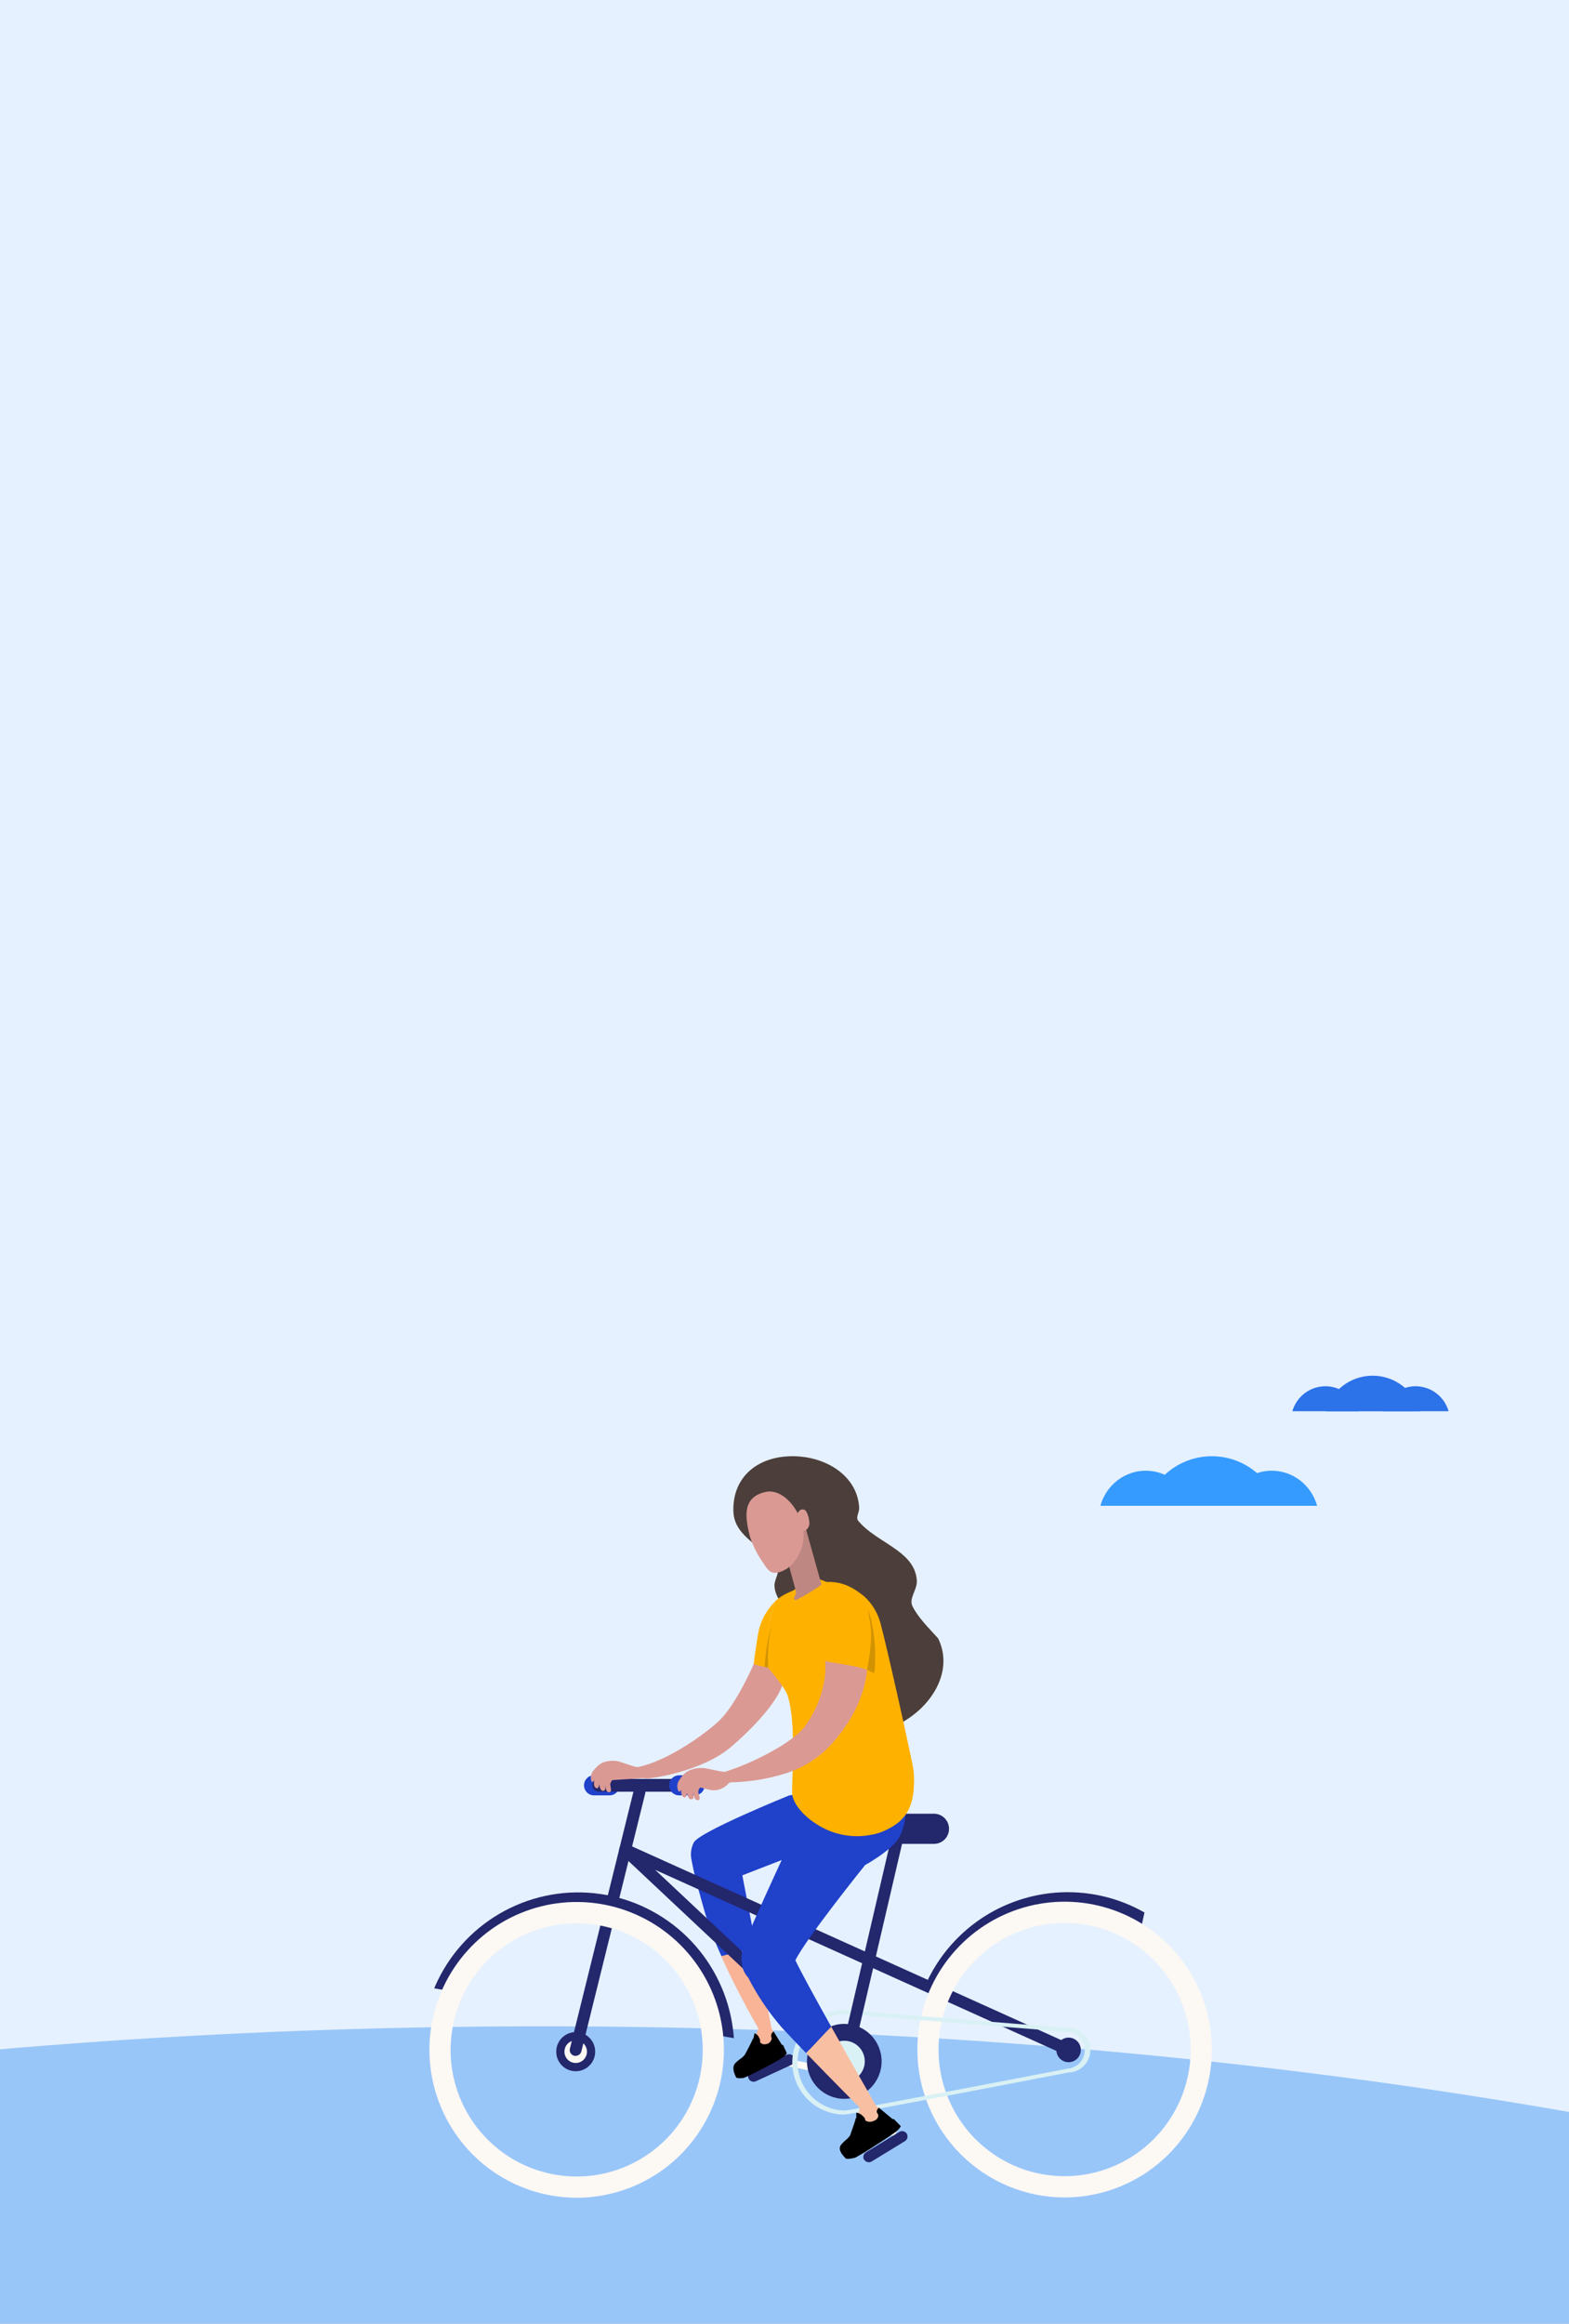 <svg width="760" height="1125" viewBox="0 0 760 1125" fill="none" xmlns="http://www.w3.org/2000/svg">
<rect x="0" y="0" width="760" height="1125" fill="#808080" stroke="none"/>
<g clip-path="url(#clip0_2327_3221)">
<rect width="760" height="1125" fill="#E5F1FE"/>
<path d="M786.677 1027.3V1176H-718C-497.896 1057.79 -140.638 980.985 262.723 980.985C450.352 980.985 628.106 997.582 786.677 1027.3Z" fill="#99C6F9"/>
<path d="M555 712C550.03 712.001 545.195 713.66 541.226 716.727C537.257 719.794 534.37 724.102 533 729H577C575.629 724.103 572.741 719.795 568.773 716.729C564.804 713.662 559.97 712.002 555 712Z" fill="#359BFF"/>
<path d="M616.005 712C611.033 711.999 606.197 713.658 602.226 716.725C598.256 719.792 595.369 724.101 594 729H638C636.632 724.103 633.746 719.795 629.777 716.728C625.809 713.661 620.974 712.001 616.005 712Z" fill="#359BFF"/>
<path d="M586.954 705C579.731 705.008 572.707 707.355 566.943 711.684C561.178 716.014 556.986 722.092 555 729H619C617.009 722.076 612.804 715.987 607.021 711.656C601.237 707.325 594.192 704.988 586.954 705Z" fill="#359BFF"/>
<path d="M642.009 671.111C638.388 671.116 634.866 672.3 631.978 674.484C629.089 676.668 626.991 679.733 626 683.216H658.032C657.04 679.731 654.94 676.664 652.049 674.48C649.157 672.296 645.633 671.113 642.009 671.111Z" fill="#2C72E9"/>
<path d="M685.704 671.111C682.08 671.113 678.556 672.296 675.665 674.48C672.774 676.664 670.673 679.731 669.682 683.216H701.673C700.684 679.74 698.592 676.68 695.711 674.496C692.831 672.313 689.319 671.125 685.704 671.111Z" fill="#2C72E9"/>
<path d="M664.88 666C659.713 666.004 654.687 667.688 650.561 670.799C646.436 673.909 643.434 678.276 642.01 683.242H687.75C686.325 678.276 683.324 673.909 679.198 670.799C675.073 667.688 670.047 666.004 664.88 666Z" fill="#2C72E9"/>
<g clip-path="url(#clip1_2327_3221)">
<path d="M454.393 793.149C449.683 787.957 444.546 782.891 441.951 777.521C440.174 773.792 444.315 769.635 444.102 765.354C443.746 758.61 439.623 754.221 434.38 750.386C428.266 745.908 420.641 742.179 415.736 736.292C414.331 734.615 416.287 732.153 416.18 729.994C415.38 714.134 399.277 704.411 382.41 705.018C365.543 705.624 354.488 716.311 355.27 732.171C355.892 744.463 370.555 748.958 376.332 758.307C378.109 761.072 374.963 764.533 375.141 767.833C375.514 775.451 383.335 780.464 385.93 786.833C386.278 787.687 386.522 788.579 386.658 789.492C387.6 796.182 384.01 810.293 384.365 817.447C384.411 823.278 386.69 828.867 390.728 833.058C410.279 845.724 433.26 839.623 446.377 826.796C455.797 817.554 460.151 804.834 454.393 793.149Z" fill="#4C3E3A"/>
<path d="M373.701 996.314C373.603 996.464 373.526 996.626 373.47 996.796C373.389 996.984 373.349 997.188 373.352 997.393C373.356 997.599 373.403 997.801 373.49 997.987C373.578 998.172 373.704 998.337 373.86 998.47C374.015 998.603 374.198 998.701 374.395 998.758L406.387 1005.38C406.827 1005.44 407.277 1005.34 407.645 1005.09C408.014 1004.84 408.275 1004.46 408.377 1004.02C408.458 1003.83 408.499 1003.63 408.495 1003.42C408.492 1003.22 408.445 1003.02 408.357 1002.83C408.27 1002.64 408.144 1002.48 407.988 1002.35C407.832 1002.21 407.65 1002.12 407.453 1002.06L375.461 995.458C375.116 995.412 374.766 995.469 374.453 995.621C374.14 995.773 373.879 996.014 373.701 996.314Z" fill="#FCF8F4"/>
<path d="M362.611 1006.27C362.758 1006.59 362.967 1006.88 363.226 1007.12C363.485 1007.36 363.788 1007.54 364.118 1007.66C364.449 1007.78 364.8 1007.84 365.151 1007.82C365.502 1007.81 365.847 1007.72 366.166 1007.57L383.388 999.632C383.708 999.485 383.995 999.275 384.233 999.015C384.471 998.755 384.656 998.451 384.777 998.119C384.897 997.788 384.951 997.435 384.936 997.083C384.92 996.73 384.835 996.384 384.686 996.064C384.538 995.744 384.329 995.455 384.071 995.216C383.812 994.977 383.509 994.791 383.178 994.67C382.848 994.549 382.497 994.495 382.145 994.511C381.794 994.526 381.449 994.612 381.131 994.762L363.908 1002.72C363.587 1002.86 363.298 1003.07 363.059 1003.33C362.819 1003.59 362.633 1003.9 362.513 1004.23C362.392 1004.56 362.338 1004.91 362.355 1005.27C362.372 1005.62 362.459 1005.97 362.611 1006.29V1006.27Z" fill="#23276C"/>
<path d="M367.356 982.077L362.931 992.675C361.948 993.795 361.051 994.987 360.247 996.243C359.625 997.242 359.251 998.169 359.625 998.58C359.878 998.764 360.169 998.888 360.477 998.944C360.785 999 361.101 998.985 361.402 998.901C362.986 998.585 364.526 998.076 365.987 997.384L372.03 991.622C372.03 991.622 372.581 991.354 373.292 990.926C374.519 990.213 376.207 989.035 376.349 988C376.248 986.773 375.845 985.59 375.176 984.557C374.745 983.736 374.271 982.938 373.755 982.167L366.147 942.775L349.298 947.021C357.385 965.004 367.356 982.077 367.356 982.077Z" fill="#F9B498"/>
<path d="M436.53 864.332L392.772 867.418L382.286 869.202C382.286 869.202 338.883 886.739 336.075 891.966C334.711 894.6 334.327 897.636 334.991 900.529C336.377 908.254 338.759 916.407 341.407 925.756C343.583 933.019 346.268 940.119 349.441 947.003L366.29 942.757L359.572 907.897L405.516 890.057C405.516 890.057 424.587 891.342 430.63 887.024C438.272 881.476 436.53 864.332 436.53 864.332Z" fill="#2041CA"/>
<path d="M379.264 989.981H378.749L374.732 983.54C374.732 983.54 374.608 983.416 373.826 984.379C373.623 984.745 373.517 985.156 373.517 985.574C373.517 985.993 373.623 986.404 373.826 986.77L373.666 987.376C373.491 987.979 373.14 988.515 372.658 988.916C372.177 989.317 371.587 989.563 370.964 989.624C370.465 989.75 369.941 989.733 369.451 989.576C368.961 989.418 368.525 989.126 368.191 988.732V987.893C368.191 987.893 368.369 987.608 367.516 986.109C367.1 985.271 366.372 984.63 365.49 984.325L364.957 986.787C364.957 986.787 364.512 987.144 364.53 987.376C364.548 987.608 360.975 994.512 360.744 994.798C360.298 995.335 359.804 995.83 359.269 996.278C358.125 997.039 357.06 997.911 356.088 998.883C355.708 999.364 355.448 999.929 355.327 1000.53C355.207 1001.13 355.23 1001.75 355.395 1002.34V1002.81C355.707 1003.81 356.093 1004.79 356.55 1005.73C356.55 1005.73 356.905 1006.38 360.193 1006C363.408 1004.63 366.546 1003.09 369.596 1001.38C373.417 999.472 377.291 997.295 378.482 996.528C380.722 995.083 381.13 994.031 381.13 994.031L379.264 989.981Z" fill="black"/>
<path d="M282.879 864.332C282.884 865.62 283.397 866.854 284.307 867.764C285.216 868.673 286.448 869.184 287.731 869.184H295.232C295.868 869.186 296.499 869.063 297.087 868.82C297.676 868.577 298.211 868.22 298.662 867.769C299.113 867.318 299.47 866.783 299.714 866.193C299.958 865.603 300.084 864.97 300.084 864.332C300.084 863.04 299.573 861.801 298.663 860.888C297.753 859.974 296.519 859.461 295.232 859.461H287.731C286.445 859.461 285.21 859.974 284.3 860.888C283.391 861.801 282.879 863.04 282.879 864.332Z" fill="#2041CA"/>
<path d="M278.862 1002.74C284.075 1002.74 288.3 998.495 288.3 993.263C288.3 988.031 284.075 983.79 278.862 983.79C273.65 983.79 269.425 988.031 269.425 993.263C269.425 998.495 273.65 1002.74 278.862 1002.74Z" fill="#23276C"/>
<path d="M409.923 998.954C410.314 998.956 410.701 998.876 411.059 998.72C411.417 998.563 411.738 998.333 412.003 998.045C412.261 997.77 412.463 997.446 412.597 997.093C412.731 996.739 412.794 996.363 412.782 995.985C412.771 995.607 412.685 995.235 412.53 994.89C412.375 994.546 412.153 994.235 411.878 993.977L317.36 905.239L516.422 995.03C517.115 995.342 517.903 995.365 518.613 995.094C519.323 994.823 519.896 994.28 520.207 993.584C520.518 992.889 520.542 992.098 520.272 991.385C520.002 990.673 519.461 990.097 518.768 989.784L304.012 892.912C303.392 892.626 302.691 892.571 302.035 892.759C301.378 892.946 300.81 893.362 300.433 893.932C300.055 894.503 299.894 895.19 299.976 895.869C300.059 896.549 300.381 897.177 300.884 897.639L407.968 998.187C408.498 998.685 409.198 998.96 409.923 998.954Z" fill="#23276C"/>
<path d="M210.79 961.49C217.234 946.798 228.15 934.534 241.972 926.459C255.794 918.384 271.809 914.914 287.719 916.548C303.628 918.181 318.612 924.833 330.519 935.549C342.426 946.265 350.643 960.493 353.991 976.19C354.64 979.257 355.103 982.361 355.377 985.485L355.484 986.716L347.432 985.378V984.664C347.182 982.381 346.814 980.112 346.33 977.867C343.36 963.94 336.107 951.301 325.596 941.734C315.084 932.167 301.845 926.154 287.746 924.546C273.648 922.937 259.402 925.814 247.02 932.769C234.637 939.724 224.744 950.407 218.735 963.31L218.415 963.952L210.364 962.614L210.79 961.49Z" fill="#23276C"/>
<path d="M455.797 963.47C453.362 962.453 450.927 961.472 448.457 960.562C452.78 950.979 459.044 942.404 466.85 935.385C474.657 928.366 483.834 923.056 493.798 919.793C503.762 916.53 514.293 915.387 524.722 916.435C535.15 917.483 545.247 920.7 554.368 925.881C553.799 928.592 553.177 931.233 552.591 934.016C544.449 928.984 535.336 925.745 525.854 924.513C516.372 923.28 506.737 924.083 497.587 926.867C488.437 929.652 479.98 934.354 472.776 940.664C465.572 946.974 459.785 954.747 455.797 963.47Z" fill="#23276C"/>
<path d="M278.863 998.74C281.876 998.74 284.319 996.288 284.319 993.263C284.319 990.239 281.876 987.786 278.863 987.786C275.849 987.786 273.406 990.239 273.406 993.263C273.406 996.288 275.849 998.74 278.863 998.74Z" fill="#FCF8F4"/>
<path d="M449.274 992.246C449.274 979.064 453.168 966.178 460.465 955.217C467.761 944.256 478.131 935.713 490.265 930.669C502.398 925.624 515.749 924.304 528.63 926.876C541.51 929.448 553.342 935.795 562.628 945.117C571.915 954.438 578.239 966.314 580.801 979.243C583.363 992.172 582.048 1005.57 577.022 1017.75C571.996 1029.93 563.486 1040.34 552.566 1047.66C541.646 1054.99 528.808 1058.9 515.675 1058.9C498.07 1058.88 481.192 1051.85 468.743 1039.36C456.295 1026.86 449.293 1009.92 449.274 992.246ZM454.606 992.246C454.606 1004.37 458.188 1016.22 464.898 1026.3C471.608 1036.38 481.146 1044.24 492.305 1048.88C503.464 1053.52 515.743 1054.73 527.589 1052.37C539.436 1050 550.317 1044.16 558.858 1035.59C567.399 1027.02 573.215 1016.1 575.571 1004.21C577.928 992.314 576.718 979.989 572.096 968.788C567.474 957.587 559.647 948.014 549.604 941.278C539.561 934.542 527.754 930.947 515.675 930.947C499.483 930.961 483.958 937.424 472.508 948.917C461.059 960.41 454.62 975.993 454.606 992.246Z" fill="#FCF8F4"/>
<path d="M444.351 992.246C444.351 978.087 448.534 964.245 456.371 952.471C464.208 940.698 475.348 931.522 488.38 926.103C501.413 920.684 515.754 919.267 529.59 922.029C543.426 924.791 556.135 931.61 566.109 941.622C576.084 951.635 582.877 964.392 585.629 978.279C588.381 992.167 586.969 1006.56 581.571 1019.64C576.172 1032.73 567.03 1043.91 555.301 1051.77C543.572 1059.64 529.782 1063.84 515.675 1063.84C496.766 1063.82 478.638 1056.27 465.267 1042.84C451.896 1029.42 444.374 1011.23 444.351 992.246ZM450.091 992.246C450.091 1005.27 453.938 1017.99 461.144 1028.82C468.351 1039.65 478.593 1048.08 490.577 1053.07C502.561 1058.05 515.748 1059.35 528.47 1056.81C541.192 1054.27 552.878 1048 562.05 1038.8C571.222 1029.59 577.468 1017.86 579.999 1005.09C582.53 992.319 581.231 979.083 576.267 967.054C571.303 955.025 562.897 944.744 552.112 937.51C541.326 930.277 528.647 926.416 515.675 926.416C498.289 926.439 481.621 933.383 469.326 945.723C457.032 958.064 450.115 974.794 450.091 992.246Z" fill="#FCF8F4"/>
<path d="M511.676 992.407C511.676 993.585 512.024 994.737 512.677 995.717C513.329 996.697 514.256 997.461 515.341 997.912C516.426 998.363 517.619 998.481 518.771 998.251C519.922 998.021 520.98 997.454 521.81 996.62C522.64 995.787 523.206 994.725 523.435 993.569C523.664 992.414 523.546 991.215 523.097 990.127C522.648 989.038 521.887 988.107 520.911 987.452C519.934 986.798 518.787 986.448 517.613 986.448C516.04 986.453 514.532 987.082 513.42 988.199C512.308 989.315 511.681 990.828 511.676 992.407Z" fill="#23276C"/>
<path d="M408.964 1016.1C418.947 1016.1 427.039 1007.98 427.039 997.955C427.039 987.935 418.947 979.812 408.964 979.812C398.981 979.812 390.888 987.935 390.888 997.955C390.888 1007.98 398.981 1016.1 408.964 1016.1Z" fill="#23276C"/>
<path d="M383.779 998.419C383.784 991.714 386.438 985.285 391.159 980.543C395.881 975.8 402.284 973.131 408.964 973.122C410.155 973.122 504.94 980.811 515.746 981.685C516.222 981.607 516.704 981.565 517.186 981.56C518.612 981.546 520.027 981.814 521.35 982.349C522.673 982.884 523.878 983.675 524.896 984.677C525.914 985.679 526.726 986.873 527.285 988.19C527.843 989.507 528.138 990.922 528.152 992.353C528.166 993.785 527.899 995.205 527.366 996.533C526.834 997.861 526.045 999.07 525.047 1000.09C524.048 1001.11 522.859 1001.93 521.547 1002.49C520.235 1003.05 518.825 1003.35 517.399 1003.36C506.629 1005.45 412.074 1023.72 408.981 1023.72C402.299 1023.71 395.891 1021.05 391.166 1016.3C386.44 1011.56 383.784 1005.13 383.779 998.419ZM515.817 983.612L514.804 983.737V983.522C478.351 980.579 410.403 975.084 408.981 975.03C402.915 975.199 397.154 977.736 392.923 982.102C388.692 986.468 386.324 992.319 386.324 998.41C386.324 1004.5 388.692 1010.35 392.923 1014.72C397.154 1019.08 402.915 1021.62 408.981 1021.79C411.719 1021.79 487.895 1007.11 517.204 1001.47C518.371 1001.38 519.509 1001.06 520.552 1000.53C521.596 999.996 522.526 999.264 523.287 998.371C524.049 997.479 524.628 996.445 524.992 995.329C525.355 994.212 525.496 993.034 525.406 991.863C525.316 990.691 524.998 989.549 524.468 988.501C523.938 987.454 523.208 986.521 522.319 985.756C521.431 984.992 520.401 984.411 519.288 984.046C518.176 983.681 517.002 983.539 515.835 983.63L515.817 983.612Z" fill="#D9F1F4"/>
<path d="M408.981 1003.02C409.625 1003.02 410.249 1002.8 410.753 1002.4C411.256 1002 411.609 1001.44 411.754 1000.81L438.645 885.33C438.817 884.587 438.688 883.806 438.287 883.158C437.885 882.511 437.244 882.05 436.504 881.877C435.764 881.705 434.985 881.834 434.34 882.237C433.695 882.641 433.236 883.284 433.064 884.027L406.173 999.507C406.089 999.875 406.078 1000.26 406.14 1000.63C406.203 1001 406.338 1001.36 406.538 1001.68C406.737 1002 406.998 1002.27 407.304 1002.49C407.611 1002.71 407.957 1002.87 408.324 1002.95C408.539 1003 408.76 1003.03 408.981 1003.02Z" fill="#23276C"/>
<path d="M411.203 885.365C411.203 887.301 411.969 889.156 413.332 890.525C414.696 891.893 416.545 892.662 418.472 892.662H452.42C454.348 892.662 456.197 891.893 457.56 890.525C458.923 889.156 459.689 887.301 459.689 885.365C459.689 883.43 458.923 881.574 457.56 880.206C456.197 878.837 454.348 878.069 452.42 878.069H418.472C416.545 878.069 414.696 878.837 413.332 880.206C411.969 881.574 411.203 883.43 411.203 885.365Z" fill="#23276C"/>
<path d="M278.862 995.279C279.502 995.273 280.121 995.051 280.62 994.65C281.119 994.249 281.47 993.692 281.617 993.067L312.543 868.185C312.634 867.818 312.652 867.437 312.597 867.064C312.541 866.69 312.412 866.331 312.219 866.007C312.025 865.683 311.769 865.401 311.466 865.176C311.164 864.951 310.82 864.789 310.455 864.697C309.717 864.513 308.936 864.63 308.285 865.023C307.633 865.416 307.164 866.053 306.98 866.794L276.054 991.783C275.964 992.149 275.947 992.53 276.003 992.904C276.06 993.277 276.189 993.635 276.384 993.959C276.579 994.282 276.835 994.563 277.139 994.787C277.442 995.01 277.786 995.172 278.151 995.261C278.387 995.295 278.626 995.301 278.862 995.279Z" fill="#23276C"/>
<path d="M212.923 992.407C212.927 979.225 216.824 966.341 224.123 955.382C231.421 944.424 241.793 935.884 253.926 930.842C266.06 925.8 279.411 924.483 292.29 927.056C305.169 929.63 316.999 935.979 326.284 945.301C335.569 954.624 341.891 966.5 344.452 979.428C347.012 992.357 345.696 1005.76 340.67 1017.94C335.644 1030.11 327.133 1040.52 316.214 1047.84C305.294 1055.17 292.457 1059.08 279.325 1059.08C261.718 1059.05 244.84 1052.02 232.392 1039.52C219.944 1027.02 212.942 1010.08 212.923 992.407ZM218.255 992.407C218.255 1004.53 221.837 1016.38 228.547 1026.46C235.258 1036.54 244.796 1044.4 255.955 1049.04C267.113 1053.68 279.393 1054.89 291.239 1052.53C303.085 1050.16 313.967 1044.32 322.507 1035.75C331.048 1027.18 336.864 1016.26 339.221 1004.37C341.577 992.475 340.368 980.15 335.746 968.949C331.123 957.748 323.296 948.174 313.253 941.438C303.21 934.703 291.403 931.108 279.325 931.108C263.134 931.127 247.612 937.591 236.163 949.083C224.714 960.574 218.274 976.155 218.255 992.407Z" fill="#FCF8F4"/>
<path d="M208 992.407C207.996 978.246 212.177 964.403 220.012 952.627C227.847 940.851 238.985 931.672 252.018 926.251C265.05 920.829 279.392 919.409 293.228 922.17C307.065 924.93 319.776 931.747 329.752 941.759C339.729 951.771 346.524 964.527 349.277 978.415C352.031 992.304 350.62 1006.7 345.222 1019.78C339.824 1032.87 330.682 1044.05 318.952 1051.92C307.223 1059.78 293.432 1063.98 279.325 1063.98C260.417 1063.96 242.289 1056.42 228.917 1043C215.546 1029.58 208.024 1011.39 208 992.407ZM213.723 992.407C213.723 1005.43 217.57 1018.16 224.779 1028.99C231.987 1039.82 242.233 1048.26 254.22 1053.24C266.207 1058.23 279.397 1059.53 292.123 1056.99C304.848 1054.45 316.537 1048.18 325.712 1038.97C334.887 1029.76 341.134 1018.03 343.666 1005.25C346.197 992.48 344.898 979.24 339.933 967.208C334.967 955.176 326.559 944.891 315.771 937.656C304.983 930.42 292.299 926.558 279.325 926.558C261.939 926.601 245.278 933.552 232.984 945.892C220.69 958.232 213.765 974.956 213.723 992.407Z" fill="#FCF8F4"/>
<path d="M286.95 864.332C286.947 864.738 287.025 865.14 287.179 865.516C287.332 865.891 287.559 866.232 287.845 866.519C288.131 866.806 288.471 867.034 288.845 867.188C289.219 867.342 289.62 867.42 290.024 867.418H329.606C330.011 867.42 330.413 867.342 330.788 867.188C331.163 867.034 331.504 866.807 331.791 866.52C332.079 866.234 332.307 865.892 332.463 865.517C332.618 865.141 332.698 864.738 332.698 864.332C332.698 863.508 332.372 862.719 331.792 862.137C331.212 861.554 330.426 861.227 329.606 861.227H289.953C289.548 861.227 289.147 861.308 288.772 861.464C288.398 861.62 288.058 861.849 287.773 862.138C287.487 862.426 287.261 862.769 287.107 863.145C286.954 863.522 286.876 863.925 286.878 864.332H286.95Z" fill="#23276C"/>
<path d="M324.114 864.332C324.118 865.62 324.632 866.854 325.541 867.764C326.451 868.673 327.682 869.184 328.966 869.184H336.466C337.75 869.184 338.982 868.673 339.891 867.764C340.8 866.854 341.314 865.62 341.319 864.332C341.319 863.04 340.807 861.801 339.897 860.888C338.987 859.974 337.753 859.461 336.466 859.461H328.966C327.679 859.461 326.445 859.974 325.535 860.888C324.625 861.801 324.114 863.04 324.114 864.332Z" fill="#2041CA"/>
<path d="M433.082 1033.72C433.265 1033.64 433.433 1033.52 433.58 1033.39C433.758 1033.23 433.903 1033.05 434.009 1032.84C434.115 1032.63 434.179 1032.4 434.197 1032.17C434.215 1031.94 434.187 1031.7 434.115 1031.48C434.043 1031.25 433.927 1031.05 433.776 1030.87L406.849 1003.16C406.492 1002.82 406.018 1002.63 405.525 1002.63C405.032 1002.63 404.558 1002.82 404.201 1003.16C404.023 1003.32 403.878 1003.5 403.772 1003.71C403.666 1003.92 403.602 1004.15 403.584 1004.38C403.566 1004.62 403.594 1004.85 403.666 1005.07C403.738 1005.3 403.854 1005.5 404.005 1005.68L430.914 1033.37C431.196 1033.64 431.555 1033.83 431.942 1033.89C432.33 1033.95 432.728 1033.9 433.082 1033.72Z" fill="#FCF8F4"/>
<path d="M418.615 1045.57C418.979 1046.15 419.551 1046.57 420.214 1046.73C420.876 1046.9 421.577 1046.8 422.17 1046.46L438.361 1036.56C438.936 1036.19 439.348 1035.62 439.513 1034.96C439.678 1034.29 439.584 1033.59 439.25 1032.99C438.882 1032.39 438.293 1031.96 437.611 1031.8C436.929 1031.63 436.208 1031.74 435.606 1032.1L419.433 1042.02C418.848 1042.38 418.427 1042.95 418.261 1043.62C418.094 1044.29 418.196 1045 418.544 1045.59L418.615 1045.57Z" fill="#23276C"/>
<path d="M399.046 997.937C399.046 999.906 399.628 1001.83 400.718 1003.47C401.807 1005.11 403.356 1006.38 405.169 1007.13C406.981 1007.89 408.975 1008.09 410.899 1007.7C412.823 1007.32 414.59 1006.37 415.977 1004.98C417.364 1003.58 418.308 1001.81 418.691 999.88C419.074 997.948 418.877 995.947 418.127 994.128C417.376 992.309 416.105 990.754 414.474 989.66C412.843 988.566 410.925 987.983 408.964 987.983C406.334 987.983 403.811 989.031 401.951 990.898C400.091 992.765 399.046 995.297 399.046 997.937Z" fill="#D9F1F4"/>
<path d="M390.444 993.923C403.525 1007.46 416.464 1020.42 416.464 1020.42L413.905 1031.42C413.031 1032.65 412.264 1033.95 411.612 1035.31C411.132 1036.38 410.937 1037.35 411.488 1037.67C412.225 1037.96 413.043 1037.96 413.78 1037.67C415.572 1037.1 417.294 1036.33 418.917 1035.38L424.711 1028.75C424.711 1028.75 425.298 1028.39 426.044 1027.86C427.324 1026.93 429.048 1025.48 428.959 1024.48C428.479 1023.26 427.674 1022.18 426.631 1021.38C425.891 1020.65 425.108 1019.97 424.284 1019.35C424.284 1019.35 413.123 999.918 402.601 981.132C398.655 985.11 394.763 989.499 390.444 993.923Z" fill="#F9BFA2"/>
<path d="M438.717 871.503L414.918 872.52L390.906 874.126C390.906 874.126 360.94 937.762 359.678 943.81C359.447 944.845 357.634 952.32 362.433 957.44C366.921 966.233 372.473 974.436 378.962 981.863C382.517 985.717 386.516 989.838 390.444 993.923C394.763 989.481 398.655 985.11 402.601 981.114C395.012 967.555 387.76 954.354 385.272 949.002C390.604 938.208 419.041 902.92 419.041 902.92C419.041 902.92 431.82 895.891 435.393 889.736C439.996 881.851 438.717 871.503 438.717 871.503Z" fill="#2041CA"/>
<path d="M432.958 1025.88H432.318L425.76 1020.42C425.76 1020.42 425.582 1020.31 424.889 1021.4C424.196 1022.49 425.404 1023.7 425.404 1023.7V1024.31C425.404 1024.91 424.995 1026.32 422.738 1026.96C422.157 1027.17 421.536 1027.25 420.92 1027.19C420.305 1027.13 419.712 1026.93 419.183 1026.61L418.988 1025.8C418.988 1025.8 419.13 1025.48 417.708 1024.18C416.904 1023.42 415.875 1022.94 414.776 1022.81V1025.27C414.776 1025.27 414.349 1025.68 414.42 1025.91C414.491 1026.14 411.932 1033.37 411.79 1033.74C411.914 1033.85 410.421 1035.42 410.421 1035.42C409.265 1036.34 408.205 1037.37 407.257 1038.51C406.933 1039.03 406.768 1039.63 406.784 1040.25C406.8 1040.87 406.995 1041.46 407.346 1041.97L407.489 1042.41C408.158 1043.33 408.895 1044.19 409.692 1045C409.692 1045 410.279 1045.55 414.171 1044.61C417.65 1042.73 421.031 1040.67 424.302 1038.45C428.408 1035.94 432.513 1033.1 433.775 1032.17C436.104 1030.39 436.317 1029.3 436.317 1029.3L432.958 1025.88Z" fill="black"/>
<path d="M286.949 857.82C287.769 856.712 288.698 855.69 289.722 854.769C290.44 854.126 291.264 853.613 292.157 853.253C294.727 852.301 297.526 852.17 300.173 852.878C301.808 853.342 307.993 855.733 309.06 855.483C324.025 852.307 342.225 838.891 348.285 833.093C358.452 823.37 368.138 798.519 368.138 798.519C368.138 798.519 380.74 814.861 379.425 814.165C377.896 821.783 367.374 834.36 354.257 845.599C339.932 857.873 314.818 861.103 313.378 861.031C312.562 860.898 311.735 860.844 310.908 860.871C310.268 860.995 297.098 861.709 296.885 861.763C296.263 861.763 295.747 863.029 295.641 863.547C295.374 864.688 296.849 867.489 295.09 867.65C293.33 867.81 293.437 865.152 293.17 863.939C293.17 865.045 293.703 866.918 292.086 867.008C290.789 867.008 290.309 864.742 290.309 863.672C290.095 864.795 289.687 866.633 288.354 865.366C287.394 864.456 287.714 862.672 287.838 861.513C287.696 862.191 287.305 862.887 286.541 862.565C286.248 861.808 286.131 860.993 286.199 860.183C286.267 859.373 286.517 858.589 286.932 857.891L286.949 857.82Z" fill="#DB9993"/>
<path d="M367.178 791.186C368.043 785.874 370.405 780.922 373.986 776.914C374.494 776.281 375.046 775.685 375.639 775.13C371.444 785.299 371.444 796.217 372.084 807.403C371.906 807.403 365.17 805.869 365.117 805.619C365.063 805.369 366.468 795.183 367.178 791.186Z" fill="#FFB100"/>
<path d="M375.639 775.059C379.709 771.259 385.77 769.296 391.084 767.78C394.172 766.894 397.35 766.362 400.557 766.192C403.763 765.927 406.987 766.384 409.995 767.53C423.769 773.542 426.862 786.584 429.794 800.892C430.736 805.459 441.489 852.129 442.236 855.536C443.403 862.087 442.554 868.839 439.801 874.893C438.197 878.344 435.785 881.354 432.77 883.665C429.755 885.976 426.228 887.521 422.489 888.166C417.853 889.145 413.07 889.193 408.415 888.308C403.76 887.423 399.326 885.623 395.367 883.01C390.391 879.942 384.863 874.429 383.797 869.184C383.068 865.616 386.196 834.895 381.468 820.712C380.171 816.823 371.995 807.332 371.995 807.332C370.378 801.498 371.444 785.228 375.639 775.059Z" fill="#FFB100"/>
<path d="M442.182 855.536C441.809 852.111 429.581 796.984 426.417 785.585C425.068 780.697 422.377 776.289 418.65 772.864C413.069 768.315 407.418 765.55 400.486 765.889L397.216 764.64L385.254 769.243C383.842 770.29 382.585 771.534 381.522 772.936C380.846 774.309 378.5 780.589 388.471 776.843C393.432 775.243 397.568 771.751 399.988 767.12C402.359 767.679 404.651 768.53 406.813 769.653C412.894 772.842 417.855 777.822 421.032 783.925C422.809 787.493 425.618 791.811 424.409 795.664C424.438 796.145 424.39 796.626 424.267 797.091C423.925 799.065 423.753 801.065 423.751 803.068C423.392 805.05 422.508 806.899 421.192 808.42C421.192 808.42 401.89 806.297 398.726 805.494C399.384 808.813 406.689 814.022 410.723 817.875C430.523 819.659 432.496 838.838 433.598 857.338C434.152 864.668 432.676 872.01 429.332 878.55C429.142 878.996 428.916 879.426 428.657 879.835C427.047 882.697 425.192 885.413 423.111 887.952C430.861 885.883 435.962 882.707 439.001 878.033C442.502 872.681 443.355 865.384 442.182 855.536Z" fill="#FFB100"/>
<path d="M397.731 766.495L390.035 738.968L381.557 755.791C381.557 755.898 381.753 756.505 381.788 756.63C381.984 757.361 382.179 758.111 382.393 758.86C383.05 761.304 383.726 763.766 384.401 766.21C384.685 767.245 384.97 768.279 385.272 769.314C385.272 769.635 385.467 769.974 385.556 770.313C385.669 771.164 385.453 772.026 384.952 772.722C384.774 773.114 384.33 774.006 384.756 774.399C385.183 774.791 385.965 774.399 386.32 774.292C390.148 772.28 393.851 770.04 397.411 767.584C397.909 767.102 397.98 766.995 397.731 766.495Z" fill="#BF8782"/>
<path d="M387.351 731.297C386.232 732.278 386.463 732.706 386.463 732.706C382.766 725.57 376.581 721.056 370.964 722.252C366.628 723.179 364.086 725.124 362.771 727.764C360.745 731.867 361.615 737.648 363.304 744.035C364.818 748.635 367.03 752.974 369.862 756.897C372.155 760.465 373.417 762.018 377.114 761.233C379.716 760.541 382.055 759.088 383.832 757.058C385.783 754.94 387.266 752.432 388.184 749.699C389.103 746.966 389.437 744.069 389.164 741.198C389.833 741.066 390.45 740.744 390.942 740.27C391.45 739.711 391.805 739.029 391.973 738.292C392.141 737.554 392.117 736.785 391.901 736.06C391.747 734.448 391.23 732.893 390.391 731.511C390.213 731.285 389.99 731.099 389.736 730.965C389.483 730.83 389.204 730.75 388.918 730.73C388.632 730.71 388.345 730.75 388.075 730.848C387.805 730.945 387.559 731.098 387.351 731.297Z" fill="#DB9993"/>
<path d="M328.557 862.476C329.29 861.266 330.148 860.135 331.116 859.104C331.786 858.366 332.588 857.761 333.48 857.32C336.061 856.083 338.951 855.648 341.78 856.071C343.557 856.357 350.24 858.07 351.36 857.713C366.592 852.878 383.956 843.173 389.36 836.465C395.009 829.058 398.559 820.255 399.633 810.989C399.857 808.676 399.887 806.349 399.722 804.031C403.027 805.334 413.265 805.815 419.983 808.42C419.254 816.234 416.162 828.044 405.764 840.818C404.467 842.424 403.081 844.047 401.605 845.617C395.242 852.111 387.265 856.779 378.5 859.14C372.819 860.8 366.992 861.905 361.1 862.44C359.5 862.601 357.918 862.726 356.319 862.815C355.458 862.776 354.595 862.818 353.742 862.94C353.179 863.15 352.686 863.515 352.32 863.993C351.384 864.912 350.27 865.631 349.048 866.103C347.825 866.576 346.519 866.792 345.211 866.74C343.817 866.558 342.438 866.271 341.087 865.884C340.508 865.667 339.914 865.494 339.31 865.366C338.688 865.527 338.279 866.776 338.225 867.311C338.083 868.488 339.914 871.129 338.119 871.485C336.324 871.842 336.11 869.148 335.684 867.917C335.684 869.041 336.59 870.861 334.92 871.111C333.569 871.325 332.893 869.024 332.68 867.953C332.591 869.113 332.36 871.004 330.903 869.88C329.819 869.077 329.943 867.239 329.943 866.062C329.943 866.758 329.552 867.489 328.699 867.257C328.316 866.529 328.105 865.722 328.084 864.899C328.062 864.076 328.23 863.259 328.575 862.512L328.557 862.476Z" fill="#DB9993"/>
<path d="M372.066 807.332C371.719 801.577 372.078 795.801 373.133 790.134L373.755 787.279C373.755 787.279 371.213 793.88 370.378 806.904L372.066 807.332Z" fill="#D29303"/>
<path d="M419.983 808.42C419.983 808.42 422.863 794.558 421.636 786.833L420.392 779.126C420.392 779.126 424.978 790.277 423.734 807.974C423.485 809.49 423.396 810.008 423.396 810.008L419.983 808.42Z" fill="#D29303"/>
</g>
</g>
<defs>
<clipPath id="clip0_2327_3221">
<rect width="760" height="1125" fill="white"/>
</clipPath>
<clipPath id="clip1_2327_3221">
<rect width="379" height="359" fill="white" transform="translate(208 705)"/>
</clipPath>
</defs>
</svg>
